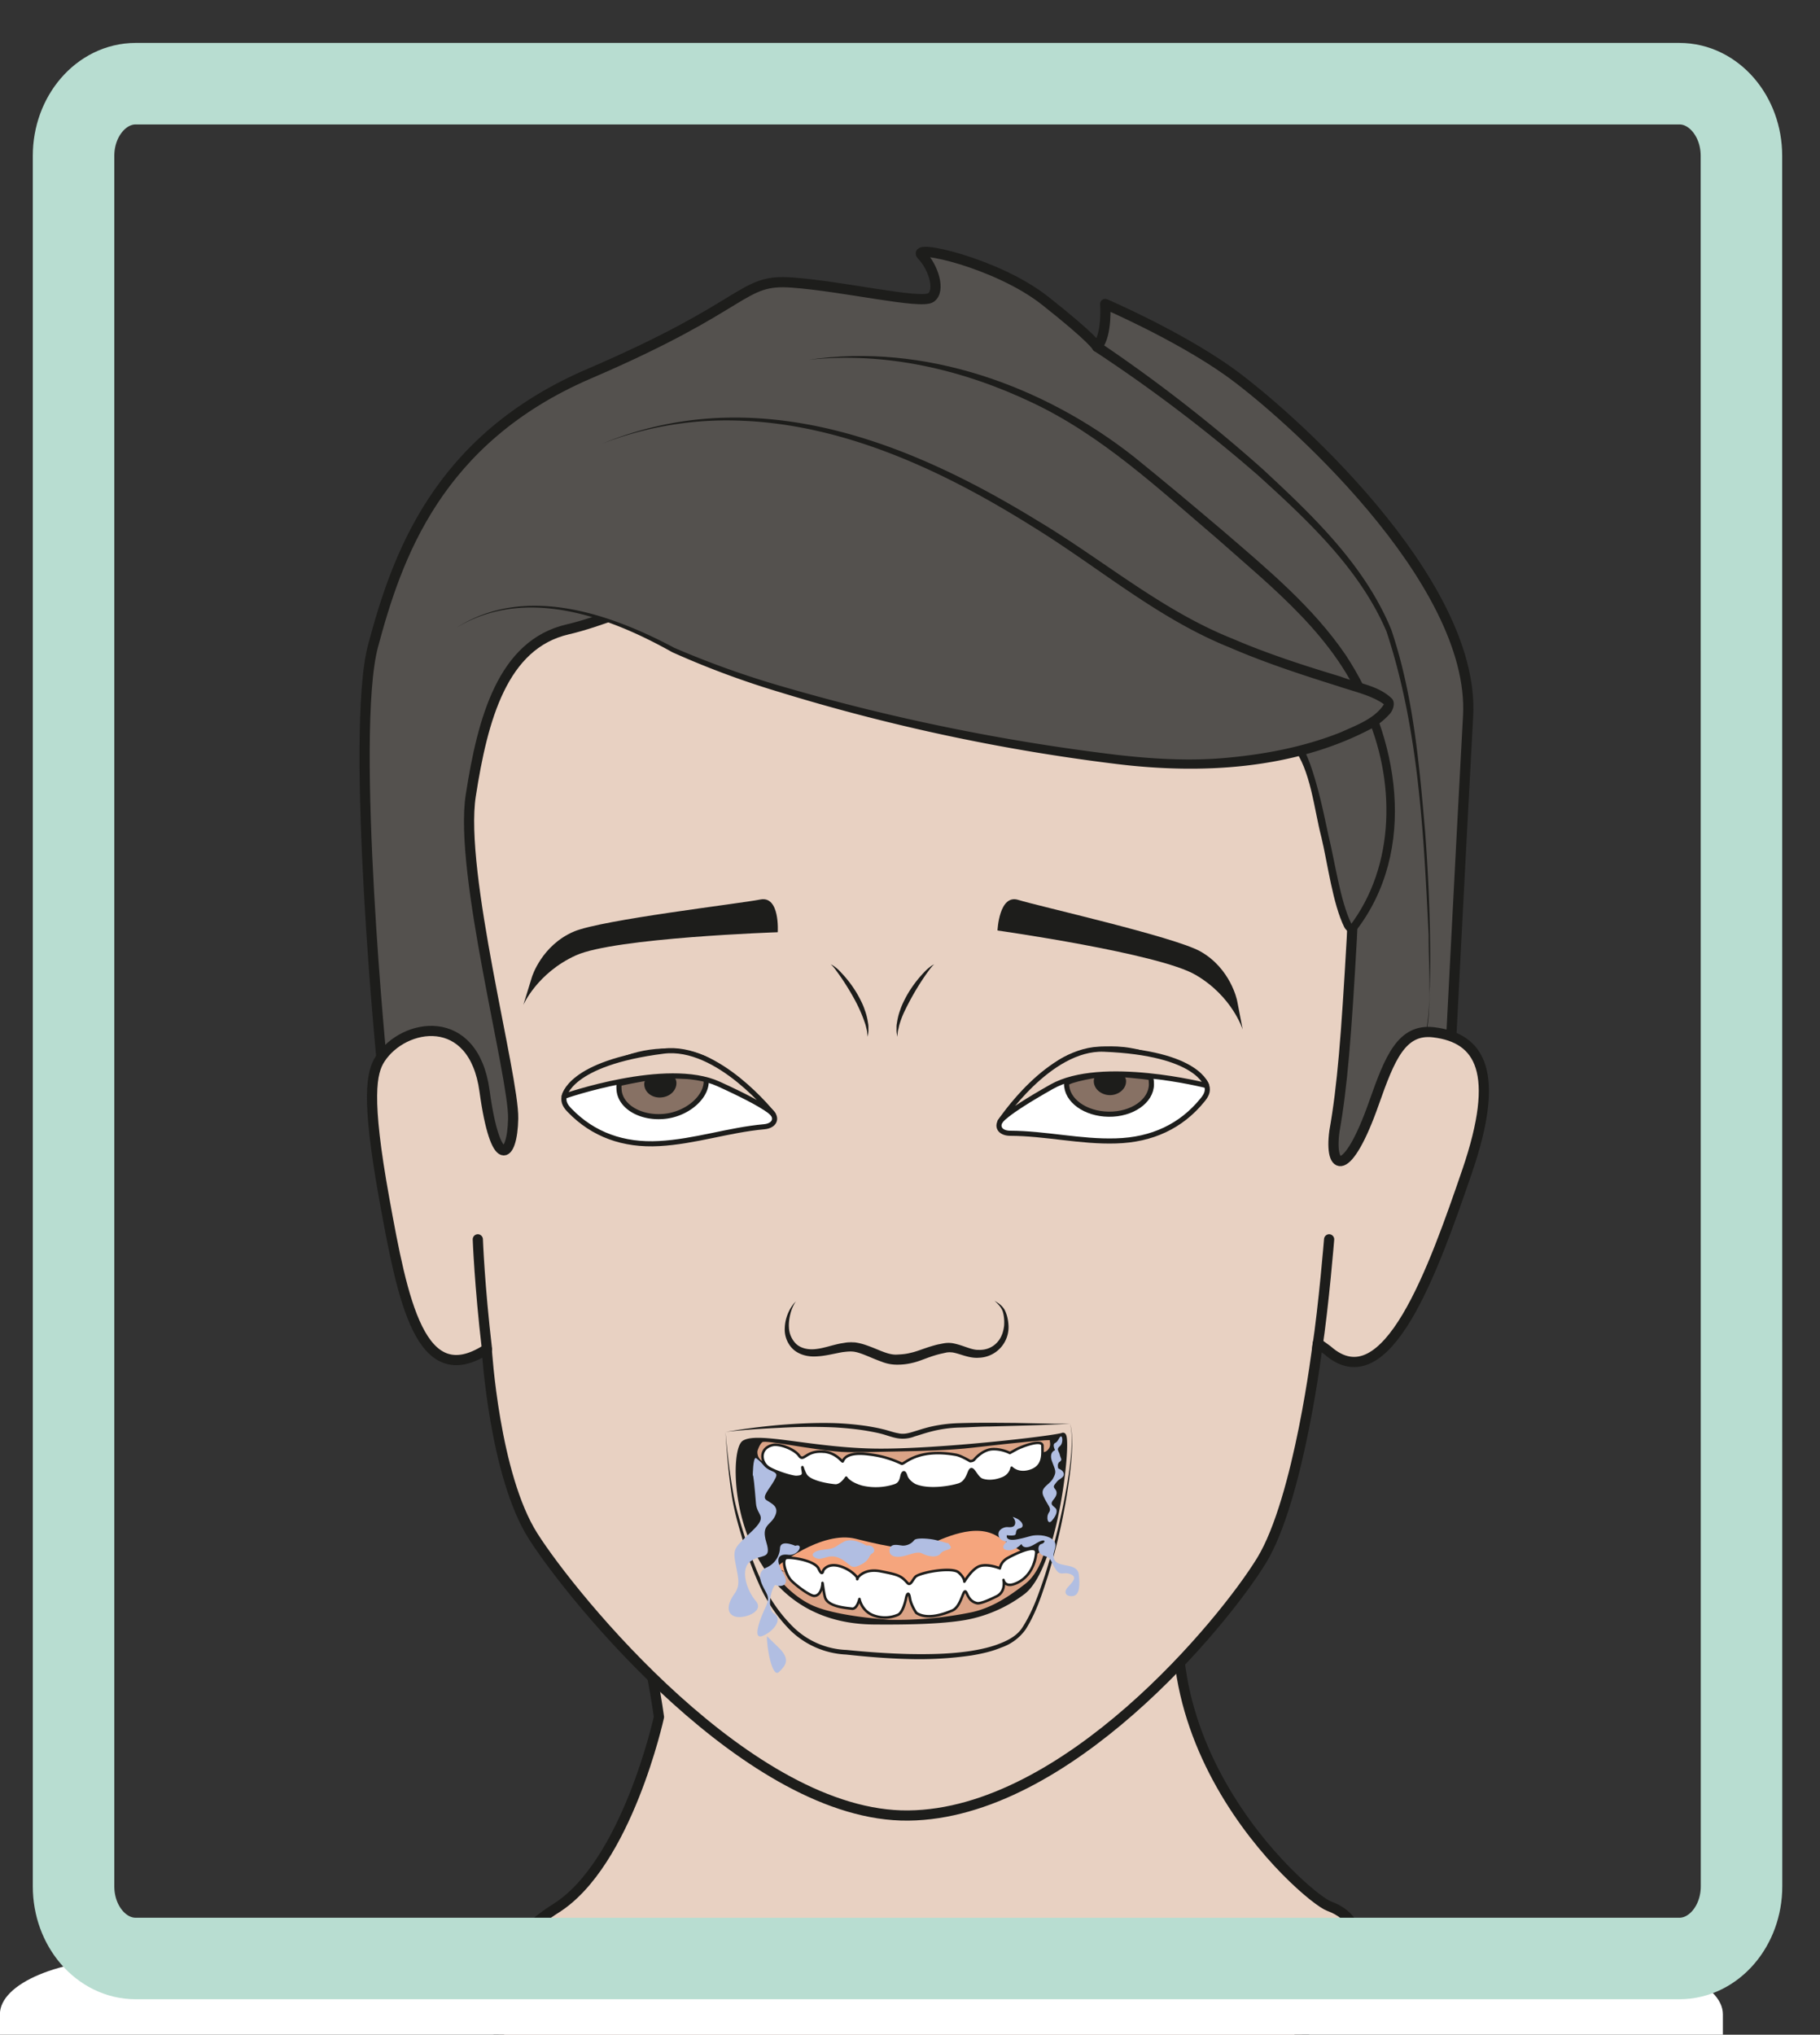 <?xml version="1.0" encoding="UTF-8" standalone="no"?><svg xmlns="http://www.w3.org/2000/svg" xml:space="preserve" viewBox="0 0 238.13 266.19"><rect x="0" y="0" width="238.13" height="266.19" fill="#333333" stroke="none"/><defs><clipPath id="a" clipPathUnits="userSpaceOnUse"><path d="M0 199.64h178.6V0H0Z"/></clipPath><clipPath id="b" clipPathUnits="userSpaceOnUse"><path d="M0 199.64h178.6V0H0Z"/></clipPath></defs><g clip-path="url(#a)" transform="matrix(1.333 0 0 -1.333 0 266.19)"><path d="M0 0s4.78-13.3 6.46-25.22c0 0-3.13-14.37-10.1-18.77-18.13-11.44 6.53-33.67 39.4-27.91 29.43 5.16 46.14 24.6 36.47 28.12C70-42.97 50.3-26 60.08-4.38 69.88 17.24 0 0 0 0" style="fill:#e8d1c2;fill-opacity:1;fill-rule:nonzero;stroke:none" transform="translate(58.22 56.4)"/><path d="M0 0s4.78-13.3 6.46-25.22c0 0-3.13-14.37-10.1-18.77-18.13-11.44 6.53-33.67 39.4-27.91 29.43 5.16 46.14 24.6 36.47 28.12C70-42.97 50.3-26 60.08-4.38 69.88 17.24 0 0 0 0Z" style="fill:none;stroke:#1d1d1b;stroke-width:1;stroke-linecap:round;stroke-linejoin:round;stroke-miterlimit:10;stroke-dasharray:none;stroke-opacity:1" transform="translate(58.22 56.4)"/><path d="M0 0s1.2 23.55 1.93 36.96c.74 13.4-18.03 29.97-23.6 33.9-5.07 3.57-12.02 6.55-12.02 6.55s.23-3.02-.79-4.21c0 0-.32.75-5.12 4.54-4.72 3.72-13.21 5.59-12.09 4.45 1.13-1.15 1.86-3.47.9-4.15-.96-.69-8.49 1.09-13.6 1.47-5.12.39-4.01-2.1-19.94-8.94-15-6.44-18.91-18.1-21.22-26.7-2.31-8.6.92-42.02.97-41.87 0 0 55.62-73.67 104.58-2" style="fill:#54514e;fill-opacity:1;fill-rule:nonzero;stroke:none" transform="translate(142.17 92.45)"/><path d="M0 0s1.2 23.55 1.93 36.96c.74 13.4-18.03 29.97-23.6 33.9-5.07 3.57-12.02 6.55-12.02 6.55s.23-3.02-.79-4.21c0 0-.32.75-5.12 4.54-4.72 3.72-13.21 5.59-12.09 4.45 1.13-1.15 1.86-3.47.9-4.15-.96-.69-8.49 1.09-13.6 1.47-5.12.39-4.01-2.1-19.94-8.94-15-6.44-18.91-18.1-21.22-26.7-2.31-8.6.92-42.02.97-41.87 0 0 55.62-73.67 104.58-2z" style="fill:none;stroke:#1d1d1b;stroke-width:1;stroke-linecap:round;stroke-linejoin:round;stroke-miterlimit:10;stroke-dasharray:none;stroke-opacity:1" transform="translate(142.17 92.45)"/><path d="M0 0a151 151 0 0 0 15.98-12.43c4.92-4.57 10-9.4 12.61-15.74 2.17-6.43 2.75-13.21 3.33-19.93.37-5.04.57-10.09.46-15.14-.1-1.66.02-3.41-.52-5 .78 3.24.38 6.72.4 10.05-.48 10-.98 20.29-4.14 29.84C25.49-22.2 20.37-17.43 15.48-13A150.28 150.28 0 0 1-.55-.84C-1.08-.52-.59.4 0 0" style="fill:#1d1d1b;fill-opacity:1;fill-rule:nonzero;stroke:none" transform="translate(107.97 166.07)"/><path d="M0 0c-.53-3.97 1.27-4.69 3.9 2.82 1.53 4.34 2.69 7.26 5.83 6.89 4.61-.55 6.6-3.95 3.31-13.6-3.3-9.63-7.92-22.75-13.73-17.6l-.87.63-.07.05s-1.82-15.23-5.51-21.3c-3.7-6.06-19.15-24.9-34.69-25.05-15.54-.16-33 21.4-36.81 27.4-3.82 5.98-4.56 18.37-4.56 18.37-6.52-4.22-8.24 4.72-10.06 14.75-1.81 10.02-1.26 12.42-.4 13.75 2.29 3.53 9.17 4.72 10.24-3.16 1.08-7.89 2.74-6.7 2.81-2.7.08 4.15-5.34 24.15-4.16 31.7 1.17 7.55 3.13 14.82 9.5 16.3 6.38 1.47 15.12 6.72 24.75 5.51 9.62-1.2 21.16-9.42 32.13-7.35 16.66 3.15 20.87-15.15 20.1-28.44C1.16 9.27.78 4.4 0 0" style="fill:#e8d1c2;fill-opacity:1;fill-rule:nonzero;stroke:none" transform="translate(130.98 88.67)"/><path d="M0 0c-.53-3.97 1.27-4.69 3.9 2.82 1.53 4.34 2.69 7.26 5.83 6.89 4.61-.55 6.6-3.95 3.31-13.6-3.3-9.63-7.92-22.75-13.73-17.6l-.87.63-.07.05s-1.82-15.23-5.51-21.3c-3.7-6.06-19.15-24.9-34.69-25.05-15.54-.16-33 21.4-36.81 27.4-3.82 5.98-4.56 18.37-4.56 18.37-6.52-4.22-8.24 4.72-10.06 14.75-1.81 10.02-1.26 12.42-.4 13.75 2.29 3.53 9.17 4.72 10.24-3.16 1.08-7.89 2.74-6.7 2.81-2.7.08 4.15-5.34 24.15-4.16 31.7 1.17 7.55 3.13 14.82 9.5 16.3 6.38 1.47 15.12 6.72 24.75 5.51 9.62-1.2 21.16-9.42 32.13-7.35 16.66 3.15 20.87-15.15 20.1-28.44C1.16 9.27.78 4.4 0 0Z" style="fill:none;stroke:#1d1d1b;stroke-width:1;stroke-linecap:round;stroke-linejoin:round;stroke-miterlimit:10;stroke-dasharray:none;stroke-opacity:1" transform="translate(130.98 88.67)"/><path d="M0 0s16.2 3.1 32.82-10.79c16.63-13.87 19.4-16.65 22.43-24.1 5.2-12.84-1.88-20.98-1.88-20.98-1.74-.1-3.4 18.14-6.01 18.29-7.3.43-14.12-.21-18.2 3.31" style="fill:#54514e;fill-opacity:1;fill-rule:nonzero;stroke:none" transform="translate(79.37 164.38)"/><path d="M0 0c11.34 1.69 23.07-2.53 31.96-9.54 2.97-2.4 5.85-4.82 8.75-7.28 4.3-3.71 8.79-7.42 12.02-12.17 5.22-7.93 7.14-19.17.93-27.13-.39-.37-.9.1-1.07.41-1.15 2.3-1.65 6.33-2.26 8.85-.73 2.8-1.03 6.57-2.8 8.86-.14.14-.75.1-.98.14l-1.2.06c-5.42.41-11.77-.21-16.19 3.53 3.9-3.04 9.13-2.68 13.81-2.85.8-.02 2.84-.06 3.61-.1.43-.04.96.08 1.35-.24.73-.62.97-1.4 1.3-2.22.81-2.3 1.3-4.67 1.8-7.03.6-2.4 1.15-6.39 2.22-8.59.07-.15.23-.21.1-.18l-.27-.13c4.58 5.98 4.54 14.46 1.5 21.17-2.76 7.14-8.92 11.95-14.5 16.9C34.36-12.67 28.8-7.44 21.94-4.2 15.16-.97 7.52.82 0 0" style="fill:#1d1d1b;fill-opacity:1;fill-rule:nonzero;stroke:none" transform="translate(79.37 164.38)"/><path d="M0 0s7.06 5.32 19.16-1.13c12.1-6.45 42.28-12.42 53.09-12.26 10.8.16 18.62 3.77 19.27 5.73.64 1.96-13.1 3.14-24.74 11.21-11.64 8.07-31.97 22.75-52.46 14.52" style="fill:#54514e;fill-opacity:1;fill-rule:nonzero;stroke:none" transform="translate(44.79 138.08)"/><path d="M0 0c6.7 4.28 15 1.44 21.4-1.97a89.65 89.65 0 0 1 10.56-3.78 204.73 204.73 0 0 1 32.94-6.73c3.72-.42 7.43-.63 11.13-.24 3.69.36 7.37 1.1 10.8 2.47 1.49.68 3.32 1.32 4.22 2.74-1.18.88-3.06 1.28-4.57 1.8-3.57 1.12-7.17 2.3-10.63 3.8C68.83.92 63.05 5.93 56.66 9.87c-9.4 5.9-20.07 10.85-31.4 10.46a33.95 33.95 0 0 1-10.94-2.26 34.05 34.05 0 0 0 10.93 2.5c11.41.66 22.29-4.23 31.8-10.06 6.43-3.84 12.16-8.8 19.16-11.59 3.42-1.47 6.97-2.62 10.56-3.7 1.7-.66 3.75-.86 5.09-2.2.35-.45.04-1.22-.29-1.53a6.97 6.97 0 0 0-1.78-1.4c-7.6-4-16.66-4.48-24.98-3.46a192.16 192.16 0 0 0-33.03 7.04A85.9 85.9 0 0 0 21.2-2.4C14.9 1.14 6.75 4.1 0 0" style="fill:#1d1d1b;fill-opacity:1;fill-rule:nonzero;stroke:none" transform="translate(44.79 138.08)"/><path d="M0 0s.17-4.59.9-10.78" style="fill:none;stroke:#1d1d1b;stroke-width:1;stroke-linecap:round;stroke-linejoin:miter;stroke-miterlimit:10;stroke-dasharray:none;stroke-opacity:1" transform="translate(46.9 78.06)"/><path d="M0 0s-.52-6.44-1.18-10.78" style="fill:none;stroke:#1d1d1b;stroke-width:1;stroke-linecap:round;stroke-linejoin:miter;stroke-miterlimit:10;stroke-dasharray:none;stroke-opacity:1" transform="translate(130.46 78.06)"/><path d="M0 0s-.33-.38-.55-1.17c-.1-.39-.2-.92-.16-1.45a2.4 2.4 0 0 1 .7-1.58c.46-.43 1.18-.6 1.92-.51.8.08 1.56.38 2.5.56.24.03.48.09.73.1.13 0 .23.02.4 0 .1 0 .23 0 .38-.03.55-.09 1-.26 1.45-.43.89-.34 1.76-.8 2.54-.74.5.02.89.06 1.32.17.43.09.87.26 1.31.41.46.16.93.31 1.4.42.25.04.46.1.73.13a2.56 2.56 0 0 0 .81-.04c1-.21 1.72-.65 2.43-.63.76-.03 1.4.27 1.83.75.44.48.61 1.1.67 1.64.04.54-.03 1.06-.15 1.42-.15.37-.38.61-.54.77l-.25.24.3-.19c.18-.12.47-.32.7-.72.2-.4.34-.91.37-1.54a3 3 0 0 0-2.9-3.14c-.97-.08-1.85.4-2.6.52l-.29.02-.26-.02-.63-.14c-.42-.1-.85-.24-1.29-.4-.44-.16-.9-.35-1.4-.47a6.08 6.08 0 0 0-1.53-.19 4.03 4.03 0 0 0-1.58.3c-.48.17-.92.36-1.35.54-.42.17-.85.34-1.22.41-.4.08-.8.03-1.23-.02-.82-.14-1.73-.39-2.58-.42-.9-.06-1.82.2-2.4.82a2.7 2.7 0 0 0-.7 1.98A4.1 4.1 0 0 0-.24-.25L0 0" style="fill:#1d1d1b;fill-opacity:1;fill-rule:nonzero;stroke:none" transform="translate(78.15 72)"/><path d="M0 0s.95 3.09 4.12 4.44C6.86 5.6 20.42 7.18 22.4 7.58c1.96.4 1.72-3.21 1.72-3.21S8.13 3.83 4.31 2.1C.5.37-.85-2.76-.85-2.76z" style="fill:#1d1d1b;fill-opacity:1;fill-rule:evenodd;stroke:none" transform="translate(52.22 103.83)"/><path d="M0 0s-.62 3.17-3.63 4.85c-2.6 1.44-15.92 4.44-17.84 5.04-1.9.61-2.05-3-2.05-3S-7.68 4.65-4.07 2.53C-.45.42.55-2.84.55-2.84z" style="fill:#1d1d1b;fill-opacity:1;fill-rule:evenodd;stroke:none" transform="translate(121.43 101.48)"/><path d="M0 0s-.12-.07-.25-.24C-.4-.41-.58-.67-.81-.98a26.18 26.18 0 0 1-2.13-3.67 8.7 8.7 0 0 1-.46-1.2c-.06-.18-.08-.35-.12-.5a1.81 1.81 0 0 1-.07-.4l-.04-.35-.05.35a2 2 0 0 0-.02.41c0 .16-.01.35.03.54.06.4.15.85.32 1.3.15.48.39.95.63 1.4a11.5 11.5 0 0 0 1.7 2.3c.26.29.52.49.7.63.2.14.32.17.32.17" style="fill:#1d1d1b;fill-opacity:1;fill-rule:nonzero;stroke:none" transform="translate(91.7 105.04)"/><path d="M0 0c1.45.81 6.84-.77 13-.83C19.16-.89 30.58.44 31.25.73c.68.3-.58-12.76-3.88-15.36a13.36 13.36 0 0 0-5.76-2.53c-2.35-.4-5.73-.46-8.97-.43C-1.28-17.43-1.48-.83 0 0" style="fill:#1d1d1b;fill-opacity:1;fill-rule:nonzero;stroke:none" transform="translate(73.07 58.1)"/><path d="M0 0c1.45.81 6.84-.77 13-.83C19.16-.89 30.58.44 31.25.73c.68.3-.58-12.76-3.88-15.36a13.36 13.36 0 0 0-5.76-2.53c-2.35-.4-5.73-.46-8.97-.43C-1.28-17.43-1.48-.83 0 0Z" style="fill:none;stroke:#1d1d1b;stroke-width:.5;stroke-linecap:butt;stroke-linejoin:round;stroke-miterlimit:10;stroke-dasharray:none;stroke-opacity:1" transform="translate(73.07 58.1)"/><path d="M0 0s4.64 3.88 8.32 2.96c3.68-.92 5.3-1.16 6.74-.63 1.43.53 4.85 2.4 7.38.77 2.53-1.63 3.88-2.09 3.3-3.1-.57-1.01-13.56-5.04-16.8-3.88C5.67-2.72-1.79-.82 0 0" style="fill:#f5a57d;fill-opacity:1;fill-rule:nonzero;stroke:none" transform="translate(75.78 46.2)"/><path d="M0 0s4.64 3.88 8.32 2.96c3.68-.92 5.3-1.16 6.74-.63 1.43.53 4.85 2.4 7.38.77 2.53-1.63 3.88-2.09 3.3-3.1-.57-1.01-13.56-5.04-16.8-3.88C5.67-2.72-1.79-.82 0 0Z" style="fill:none;stroke:#1d1d1b;stroke-width:1;stroke-linecap:round;stroke-linejoin:round;stroke-miterlimit:10;stroke-dasharray:none;stroke-opacity:1" transform="translate(75.78 46.2)"/><path d="M0 0a28.71 28.71 0 0 1 6.88-1.42c1.95-.1 6.26.04 7.88.46 1.62.42 5.8 1.78 6.57 2.22a29.7 29.7 0 0 1 2.32 1.63S23.18.54 21.68-.64c-1.5-1.17-3.32-2.43-5.48-2.84a36.5 36.5 0 0 0-7.83-.7C6.1-4.02 2.72-3.62.85-2.8-1.82-1.61-3.5 1.1-3.29.97-2.59.54-1.34.55 0 0" style="fill:#dba487;fill-opacity:1;fill-rule:nonzero;stroke:none" transform="translate(78.97 44.9)"/><path d="M0 0s-.16-.89.87-1.18c1.04-.3 3.03.12 3.72-.26.69-.39 3.02-1.12 5.29-.97 2.25.14 5.17.73 6.24.53 1.07-.21 4.29.01 5.9.28 1.6.27 5.13.98 5.32 1.3.08.14.8.1 1.05.3.57.48.23.98.32 1.04.14.11-3.15-.2-7.6-.72-2.09-.25-5.08-.33-6.98-.36-2.14-.03-4.43-.14-5.89-.05C5.4.1.78 1.11.47.86.17.61 0 0 0 0" style="fill:#dba487;fill-opacity:1;fill-rule:nonzero;stroke:none" transform="translate(74.35 57.29)"/><path d="M0 0c1.26-.13 1.8-1.07 1.84-.95.13.31.51.96 2.62.68a9.93 9.93 0 0 0 3.16-.91c.24-.12 1.47 1.57 5.35.87.5-.09 1.37-.62 1.37-.62s.3-.01.43.18c0 0 .76.92 1.72.99.96.06 1.75-.37 1.75-.37l.6.33c.42.25 2.62 1.12 2.6.36-.01-.76.2-2.05-1.28-2.47-1.14-.33-1.74.33-1.74.33s-.1-.77-.98-1.07c0 0-1-.43-1.92-.11-.5.17-.82 1.14-1.09 1.03-.27-.1-.29-1.2-1.2-1.5-.9-.28-2.99-.62-4.3-.06 0 0-.7.35-.87.93-.17.57-.37.3-.44 0s-.13-.79-.7-.96a5.98 5.98 0 0 0-3.21-.13c-1.27.37-1.53.9-1.53.9s-.5-.81-1.08-.77c-.58.05-2.54.33-2.92 1.08-.29.55-.33.97-.29.55.05-.42.25-.77-.62-.79-.47 0-2.2.56-2.76.96-.74.53-.86 1.87.45 2.17C-4.37.8-2.9.26-2.44-.4c.47-.66.64.57 2.44.39" style="fill:#fff;fill-opacity:1;fill-rule:nonzero;stroke:none" transform="translate(80.88 57.22)"/><path d="M0 0c1.26-.13 1.8-1.07 1.84-.95.13.31.51.96 2.62.68a9.93 9.93 0 0 0 3.16-.91c.24-.12 1.47 1.57 5.35.87.5-.09 1.37-.62 1.37-.62s.3-.01.43.18c0 0 .76.92 1.72.99.96.06 1.75-.37 1.75-.37l.6.33c.42.25 2.62 1.12 2.6.36-.01-.76.2-2.05-1.28-2.47-1.14-.33-1.74.33-1.74.33s-.1-.77-.98-1.07c0 0-1-.43-1.92-.11-.5.17-.82 1.14-1.09 1.03-.27-.1-.29-1.2-1.2-1.5-.9-.28-2.99-.62-4.3-.06 0 0-.7.35-.87.93-.17.57-.37.3-.44 0s-.13-.79-.7-.96a5.98 5.98 0 0 0-3.21-.13c-1.27.37-1.53.9-1.53.9s-.5-.81-1.08-.77c-.58.05-2.54.33-2.92 1.08-.29.55-.33.97-.29.55.05-.42.25-.77-.62-.79-.47 0-2.2.56-2.76.96-.74.53-.86 1.87.45 2.17C-4.37.8-2.9.26-2.44-.4c.47-.66.64.57 2.44.39Z" style="fill:none;stroke:#1d1d1b;stroke-width:.25;stroke-linecap:round;stroke-linejoin:round;stroke-miterlimit:10;stroke-dasharray:none;stroke-opacity:1" transform="translate(80.88 57.22)"/><path d="M0 0c.26.4.84.72 1.85.35C2.87-.02 3.5-.77 3.35-.85c-.13-.07.47 1.1 2.24.78 1.78-.34 2.04-.44 2.67-1.14.35-.4.55.47.9.67.75.43 3.53.88 4.13.35.6-.53.57-.9.57-.9S14.62.21 15.4.44c.82.24 1.94-.23 1.94-.23s.08.65.8 1.03c.56.31 2.82 1.45 2.77.52-.06-.93-.56-2.5-2.11-3.07-.98-.37-1.1.38-1.1.38s.29-1.2-.77-1.65c0 0-1.4-.72-1.82-.63-.98.2-.98 1.27-1.21 1.14-.23-.13-.45-1.53-1.23-1.86-.78-.33-2.45-.95-3.53-.23 0 0-.52.73-.63 1.45-.11.71-.3.38-.37.02s-.33-1.45-.8-1.66a3.2 3.2 0 0 0-2.55 0C3.74-3.87 3.56-2.8 3.56-2.8s-.24-1.01-.73-.95c-.49.07-2.36.17-2.64 1.1-.16.52-.28 1.83-.26 1.31 0 0-.09-1.15-.82-1.15-.4 0-1.68.93-2.24 1.5-.56.58-1.02 2.17-.43 2.23C-2.98 1.3-.8.97-.44.16-.08-.64 0 0 0 0" style="fill:#fff;fill-opacity:1;fill-rule:nonzero;stroke:none" transform="translate(80.8 45.56)"/><path d="M0 0c.26.4.84.72 1.85.35C2.87-.02 3.5-.77 3.35-.85c-.13-.07.47 1.1 2.24.78 1.78-.34 2.04-.44 2.67-1.14.35-.4.55.47.9.67.75.43 3.53.88 4.13.35.6-.53.57-.9.57-.9S14.62.21 15.4.44c.82.24 1.94-.23 1.94-.23s.08.65.8 1.03c.56.31 2.82 1.45 2.77.52-.06-.93-.56-2.5-2.11-3.07-.98-.37-1.1.38-1.1.38s.29-1.2-.77-1.65c0 0-1.4-.72-1.82-.63-.98.2-.98 1.27-1.21 1.14-.23-.13-.45-1.53-1.23-1.86-.78-.33-2.45-.95-3.53-.23 0 0-.52.73-.63 1.45-.11.71-.3.38-.37.02s-.33-1.45-.8-1.66a3.2 3.2 0 0 0-2.55 0C3.74-3.87 3.56-2.8 3.56-2.8s-.24-1.01-.73-.95c-.49.07-2.36.17-2.64 1.1-.16.52-.28 1.83-.26 1.31 0 0-.09-1.15-.82-1.15-.4 0-1.68.93-2.24 1.5-.56.58-1.02 2.17-.43 2.23C-2.98 1.3-.8.97-.44.16-.08-.64 0 0 0 0Z" style="fill:none;stroke:#1d1d1b;stroke-width:.25;stroke-linecap:round;stroke-linejoin:round;stroke-miterlimit:10;stroke-dasharray:none;stroke-opacity:1" transform="translate(80.8 45.56)"/><path d="m0 0 1.45.23c.92.13 2.24.31 3.84.45 1.59.13 3.46.24 5.47.18 1-.04 2.05-.13 3.08-.28.53-.09 1.06-.18 1.58-.31.53-.12 1.04-.32 1.52-.4.5-.12.94-.02 1.46.14.5.15 1 .32 1.52.45 1.04.26 2.1.38 3.1.4 2 .06 3.86.03 5.46.02L32.34.8h1.46S31.68.68 28.48.6L25.91.53C25 .53 24.03.45 23.03.43c-.99-.02-2-.16-2.99-.43-.5-.13-.99-.3-1.5-.45a3.16 3.16 0 0 0-1.69-.17c-.56.1-1.05.3-1.55.43s-1.01.22-1.52.31c-1.04.17-2.05.26-3.04.32C8.76.53 6.89.49 5.3.4 2.12.26 0 0 0 0" style="fill:#1d1d1b;fill-opacity:1;fill-rule:nonzero;stroke:none" transform="translate(71.22 59.16)"/><path d="M0 0s.07-1.03.28-2.81c.1-.9.26-1.97.47-3.2.21-1.24.6-2.58 1.06-4.06.45-1.47.99-3.05 1.74-4.63a14.85 14.85 0 0 1 3.12-4.48 7.9 7.9 0 0 1 5.21-2.22c2.01-.2 4.06-.35 6.1-.4 2.05-.04 4.1 0 6.08.3.99.16 1.96.37 2.86.73.9.35 1.75.82 2.24 1.62 1.02 1.59 1.61 3.38 2.17 5.04.54 1.68.97 3.3 1.33 4.79.72 2.99 1.13 5.53 1.27 7.32.06.9.06 1.6.01 2.08-.05.48-.14.73-.14.73s.1-.24.16-.72c.05-.48.08-1.2.03-2.1-.1-1.8-.45-4.35-1.1-7.36-.33-1.51-.75-3.13-1.27-4.83-.55-1.68-1.1-3.48-2.15-5.16a4.87 4.87 0 0 0-2.4-1.8c-.93-.39-1.93-.61-2.94-.78a35.8 35.8 0 0 0-6.16-.35c-2.06.05-4.12.22-6.14.44a8.4 8.4 0 0 0-5.46 2.36 15.06 15.06 0 0 0-3.13 4.64 33.23 33.23 0 0 0-1.69 4.7C1.1-8.68.75-7.28.58-6.05A56.3 56.3 0 0 0 .2-2.81C.04-1.02 0 0 0 0" style="fill:#1d1d1b;fill-opacity:1;fill-rule:nonzero;stroke:none" transform="translate(71.22 59.16)"/><path d="M0 0s-1.46.67-1.5-.24a2.2 2.2 0 0 0-1.3-1.88c-.63-.27-.88-.8-.4-1.8.48-1.02.76-1.08.24-2.2-.52-1.11-1.26-3.1-.27-2.73.99.37 2.06 1.6 1.17 2.17-.9.56-.12 3 .16 2.82.28-.17 1.53-.2.69 1.21-.84 1.42-.4 1.89.52 1.77C.33-1.01.88.29 0 0" style="fill:#b1bee2;fill-opacity:1;fill-rule:nonzero;stroke:none" transform="translate(78.06 47.98)"/><path d="M0 0s-1.35.87-2.25.37c-.9-.5-.8-.67-1.9-.76-1.08-.09-1.47-.56-.8-.84.67-.28 1.23.5 2.3 0 1.1-.5 1-1.2 2.04-.67C.44-1.38.14-1 .56-.77 1-.54.68.13 0 0" style="fill:#b1bee2;fill-opacity:1;fill-rule:nonzero;stroke:none" transform="translate(85.05 48)"/><path d="M0 0s-.22-.64 1.04-.4c1.25.25 1.26.4 2.03.4.78 0 1.6-.3 1.69-.86.09-.55-.46-1.07 0-1.68.46-.61 2.16-.2 2.3-1.29.12-1.08.08-2.01-.53-2.13-.6-.12-1.06.27-.57.83.49.56 1 1 .3 1.3-.72.3-.98-.26-1.48.5-.5.75-.37 1.1-1.1 1.3-.74.19-.7 1.08-.29 1.17.42.1.55.73-.62 0-1.17-.72-1.34 0-1.34 0s-.68-.76-1.44-.6c-.77.18 0 .83 0 .83s-.73.05-.81.63c-.09.58.56.8.82.8.26 0 .77-.11.82.39.05.5-.58.76.05.5s.95-.9.38-1.02C.7.54 1.04.07.73 0 .43-.07 0 0 0 0" style="fill:#b1bee2;fill-opacity:1;fill-rule:nonzero;stroke:none" transform="translate(98.83 49.02)"/><path d="M0 0c-.04-1.02.5-4.14 1.17-3.52.66.63 1.17 1.23 0 2.38z" style="fill:#b1bee2;fill-opacity:1;fill-rule:nonzero;stroke:none" transform="translate(75.28 39.11)"/><path d="M0 0c.9-.66.64-.91 1.63-1.31.58-.24.37-.51.15-.92-.48-.86-1.23-1.56-.76-1.9.48-.33 1.31-.62.85-1.57-.46-.96-1.38-.84-.85-2.58.54-1.75-.46-1.1-1.54-1.85-1.08-.74-.4-2.85.51-3.91s-1.28-1.82-2.1-1.5c-.84.31-.67 1.3 0 2.21.66.92.32 1.72.08 3.1-.25 1.37 0 1.49 1.63 3.04 1.64 1.56.5 1.45.4 2.74-.13 1.61-.26 2.94-.31 2.73C-.31-1.72-.3.07 0 0" style="fill:#b1bee2;fill-opacity:1;fill-rule:nonzero;stroke:none" transform="translate(74.2 56.6)"/><path d="M0 0s-.63-.19-.3-1.1c.34-.92.47-1.02.1-1.68-.36-.66-1.34-.88-.93-1.76.4-.89.83-1.14.53-1.58-.31-.44-.12-1.3.3-.79.43.5.61 1.01.3 1.26-.31.26-.5.38-.15.8.34.4.4.75.15 1.03-.25.29-.07.38.16.7.22.31.73.4.7.79-.04.37-.54.53-.54.53s-.17.48.14.66c.3.2.07.35 0 .7C.38-.1.09.09.46.38c.36.28.28 1.03.11.97C.4 1.3.31.83 0 .7-.3.56 0 0 0 0" style="fill:#b1bee2;fill-opacity:1;fill-rule:nonzero;stroke:none" transform="translate(103.56 57.37)"/><path d="M0 0s-.46.15-1.11.31c-.66.17-2 .27-2.19 0a1.4 1.4 0 0 0-1.14-.53c-.46.05-1.13.24-1.26-.32-.14-.57.34-.87 1.1-.76.77.1 1.57.6 2.1.3.54-.28 1.43-.46 1.79 0 .35.47 1.29.3.93.79C-.13.27 0 0 0 0" style="fill:#b1bee2;fill-opacity:1;fill-rule:nonzero;stroke:none" transform="translate(93.03 48.22)"/><path d="M0 0c1.94-1.2 4.1-3.27 5.75-4.8.71-.66.35-1.4-.65-1.49C1.63-6.6-1.7-7.75-5.2-7.94c-3.52-.2-6.5.88-8.79 3.25-.35.36-.68.78-.54 1.4.03.12.1.26.18.39.66 1 2.89 2.05 5.43 3.15C-6.12 1.45-2.4 1.5 0 0" style="fill:#fff;fill-opacity:1;fill-rule:evenodd;stroke:#1d1d1b;stroke-width:.5;stroke-linecap:round;stroke-linejoin:round;stroke-miterlimit:10;stroke-dasharray:none;stroke-opacity:1" transform="translate(69.91 95.4)"/><path d="M0 0c-.73-.07-3.3-.54-3.96-.72a3.27 3.27 0 0 1 0-.67C-3.79-3.02-1.8-4.16.5-3.93c2.29.23 4.24 1.98 4.08 3.61C4.53.02 1.04.1 0 0" style="fill:#877164;fill-opacity:1;fill-rule:evenodd;stroke:none" transform="translate(64.73 94.06)"/><path d="M0 0c-.73-.07-3.3-.54-3.96-.72a3.27 3.27 0 0 1 0-.67C-3.79-3.02-1.8-4.16.5-3.93c2.29.23 4.24 1.98 4.08 3.61C4.53.02 1.04.1 0 0Z" style="fill:none;stroke:#1d1d1b;stroke-width:.5;stroke-linecap:butt;stroke-linejoin:miter;stroke-miterlimit:10;stroke-dasharray:none;stroke-opacity:1" transform="translate(64.73 94.06)"/><path d="M0 0c.07-.75-.57-1.43-1.44-1.51-.87-.1-1.64.44-1.71 1.2-.08.74.62.78 1.5.86C-.8.64-.09.75 0 0" style="fill:#1d1d1b;fill-opacity:1;fill-rule:evenodd;stroke:none" transform="translate(66.39 93.5)"/><path d="M0 0c-1.83-1.37-3.8-3.62-5.31-5.28-.66-.72-.23-1.42.77-1.43 3.5-.01 6.91-.86 10.4-.75 3.54.1 6.4 1.44 8.48 4 .33.4.62.84.42 1.44-.04.13-.11.25-.21.38-.75.94-3.06 1.79-5.69 2.66-2.9.96-6.6.69-8.86-1.02" style="fill:#fff;fill-opacity:1;fill-rule:evenodd;stroke:#1d1d1b;stroke-width:.5;stroke-linecap:round;stroke-linejoin:round;stroke-miterlimit:10;stroke-dasharray:none;stroke-opacity:1" transform="translate(103.68 95.18)"/><path d="M0 0c.74-.01 3.33-.25 4-.37.04-.21.06-.44.06-.67-.02-1.64-1.9-2.95-4.2-2.92-2.3.03-4.15 1.36-4.13 3 0 .34 3.23.97 4.27.96" style="fill:#877164;fill-opacity:1;fill-rule:evenodd;stroke:none" transform="translate(108.96 94.3)"/><path d="M0 0c.74-.01 3.33-.25 4-.37.04-.21.06-.44.06-.67-.02-1.64-1.9-2.95-4.2-2.92-2.3.03-4.15 1.36-4.13 3 0 .34 3.23.97 4.27.96Z" style="fill:none;stroke:#1d1d1b;stroke-width:.5;stroke-linecap:butt;stroke-linejoin:miter;stroke-miterlimit:10;stroke-dasharray:none;stroke-opacity:1" transform="translate(108.96 94.3)"/><path d="M0 0c-.01-.75.69-1.37 1.57-1.39.87 0 1.59.6 1.6 1.35 0 .75-.7.72-1.57.73C.73.71.01.75 0 0" style="fill:#1d1d1b;fill-opacity:1;fill-rule:evenodd;stroke:none" transform="translate(107.36 93.6)"/><path d="M0 0s.12-.03.32-.17C.5-.3.76-.5 1.02-.8a11.21 11.21 0 0 0 1.7-2.3c.24-.45.48-.92.63-1.4.17-.45.26-.9.32-1.3.04-.19.03-.38.03-.54a2 2 0 0 0-.02-.4l-.05-.36-.05.35c0 .11-.02.25-.06.4-.04.15-.07.32-.13.5a14.62 14.62 0 0 1-1.11 2.52C1.8-2.45 1.25-1.6.81-.98.58-.67.4-.4.25-.24A1.2 1.2 0 0 1 0 0" style="fill:#1d1d1b;fill-opacity:1;fill-rule:nonzero;stroke:none" transform="translate(81.54 105.04)"/><path d="M0 0s10.06 3.53 15.15 1.21c5.1-2.32 5.36-2.98 5.36-2.98S15.1 5.11 9.74 4.43C.44 3.25 0 0 0 0" style="fill:#e8d1c2;fill-opacity:1;fill-rule:evenodd;stroke:none" transform="translate(55.38 92.1)"/><path d="M0 0s10.06 3.53 15.15 1.21c5.1-2.32 5.36-2.98 5.36-2.98S15.1 5.11 9.74 4.43C.44 3.25 0 0 0 0Z" style="fill:none;stroke:#1d1d1b;stroke-width:.5;stroke-linecap:round;stroke-linejoin:round;stroke-miterlimit:10;stroke-dasharray:none;stroke-opacity:1" transform="translate(55.38 92.1)"/><path d="M0 0s-10.33 2.64-15.2-.11c-4.87-2.75-5.08-3.44-5.08-3.44s4.8 7.33 10.2 7.12C-.74 3.2 0 0 0 0" style="fill:#e8d1c2;fill-opacity:1;fill-rule:evenodd;stroke:none" transform="translate(118.43 93.15)"/><path d="M0 0s-10.33 2.64-15.2-.11c-4.87-2.75-5.08-3.44-5.08-3.44s4.8 7.33 10.2 7.12C-.74 3.2 0 0 0 0Z" style="fill:none;stroke:#1d1d1b;stroke-width:.5;stroke-linecap:round;stroke-linejoin:round;stroke-miterlimit:10;stroke-dasharray:none;stroke-opacity:1" transform="translate(118.43 93.15)"/></g><g clip-path="url(#b)" transform="matrix(1.333 0 0 -1.333 0 266.19)"><path d="M0 0c0-3.04-5.86-5.5-13.1-5.5h-142.92c-7.23 0-13.1 2.46-13.1 5.5v8.7c0 3.03 5.87 5.5 13.1 5.5H-13.1C-5.86 14.2 0 11.72 0 8.7Z" style="fill:#fff;fill-opacity:1;fill-rule:nonzero;stroke:none" transform="translate(169.11 -6.7)"/><path d="M0 0c0-3.9-2.73-7.08-6.1-7.08h-151.52c-3.37 0-6.1 3.17-6.1 7.08v169.84c0 3.9 2.73 7.08 6.1 7.08H-6.1c3.36 0 6.09-3.17 6.09-7.08z" style="fill:none;stroke:#b8ddd1;stroke-width:8;stroke-linecap:butt;stroke-linejoin:miter;stroke-miterlimit:10;stroke-dasharray:none;stroke-opacity:1" transform="translate(170.94 14.56)"/></g></svg>